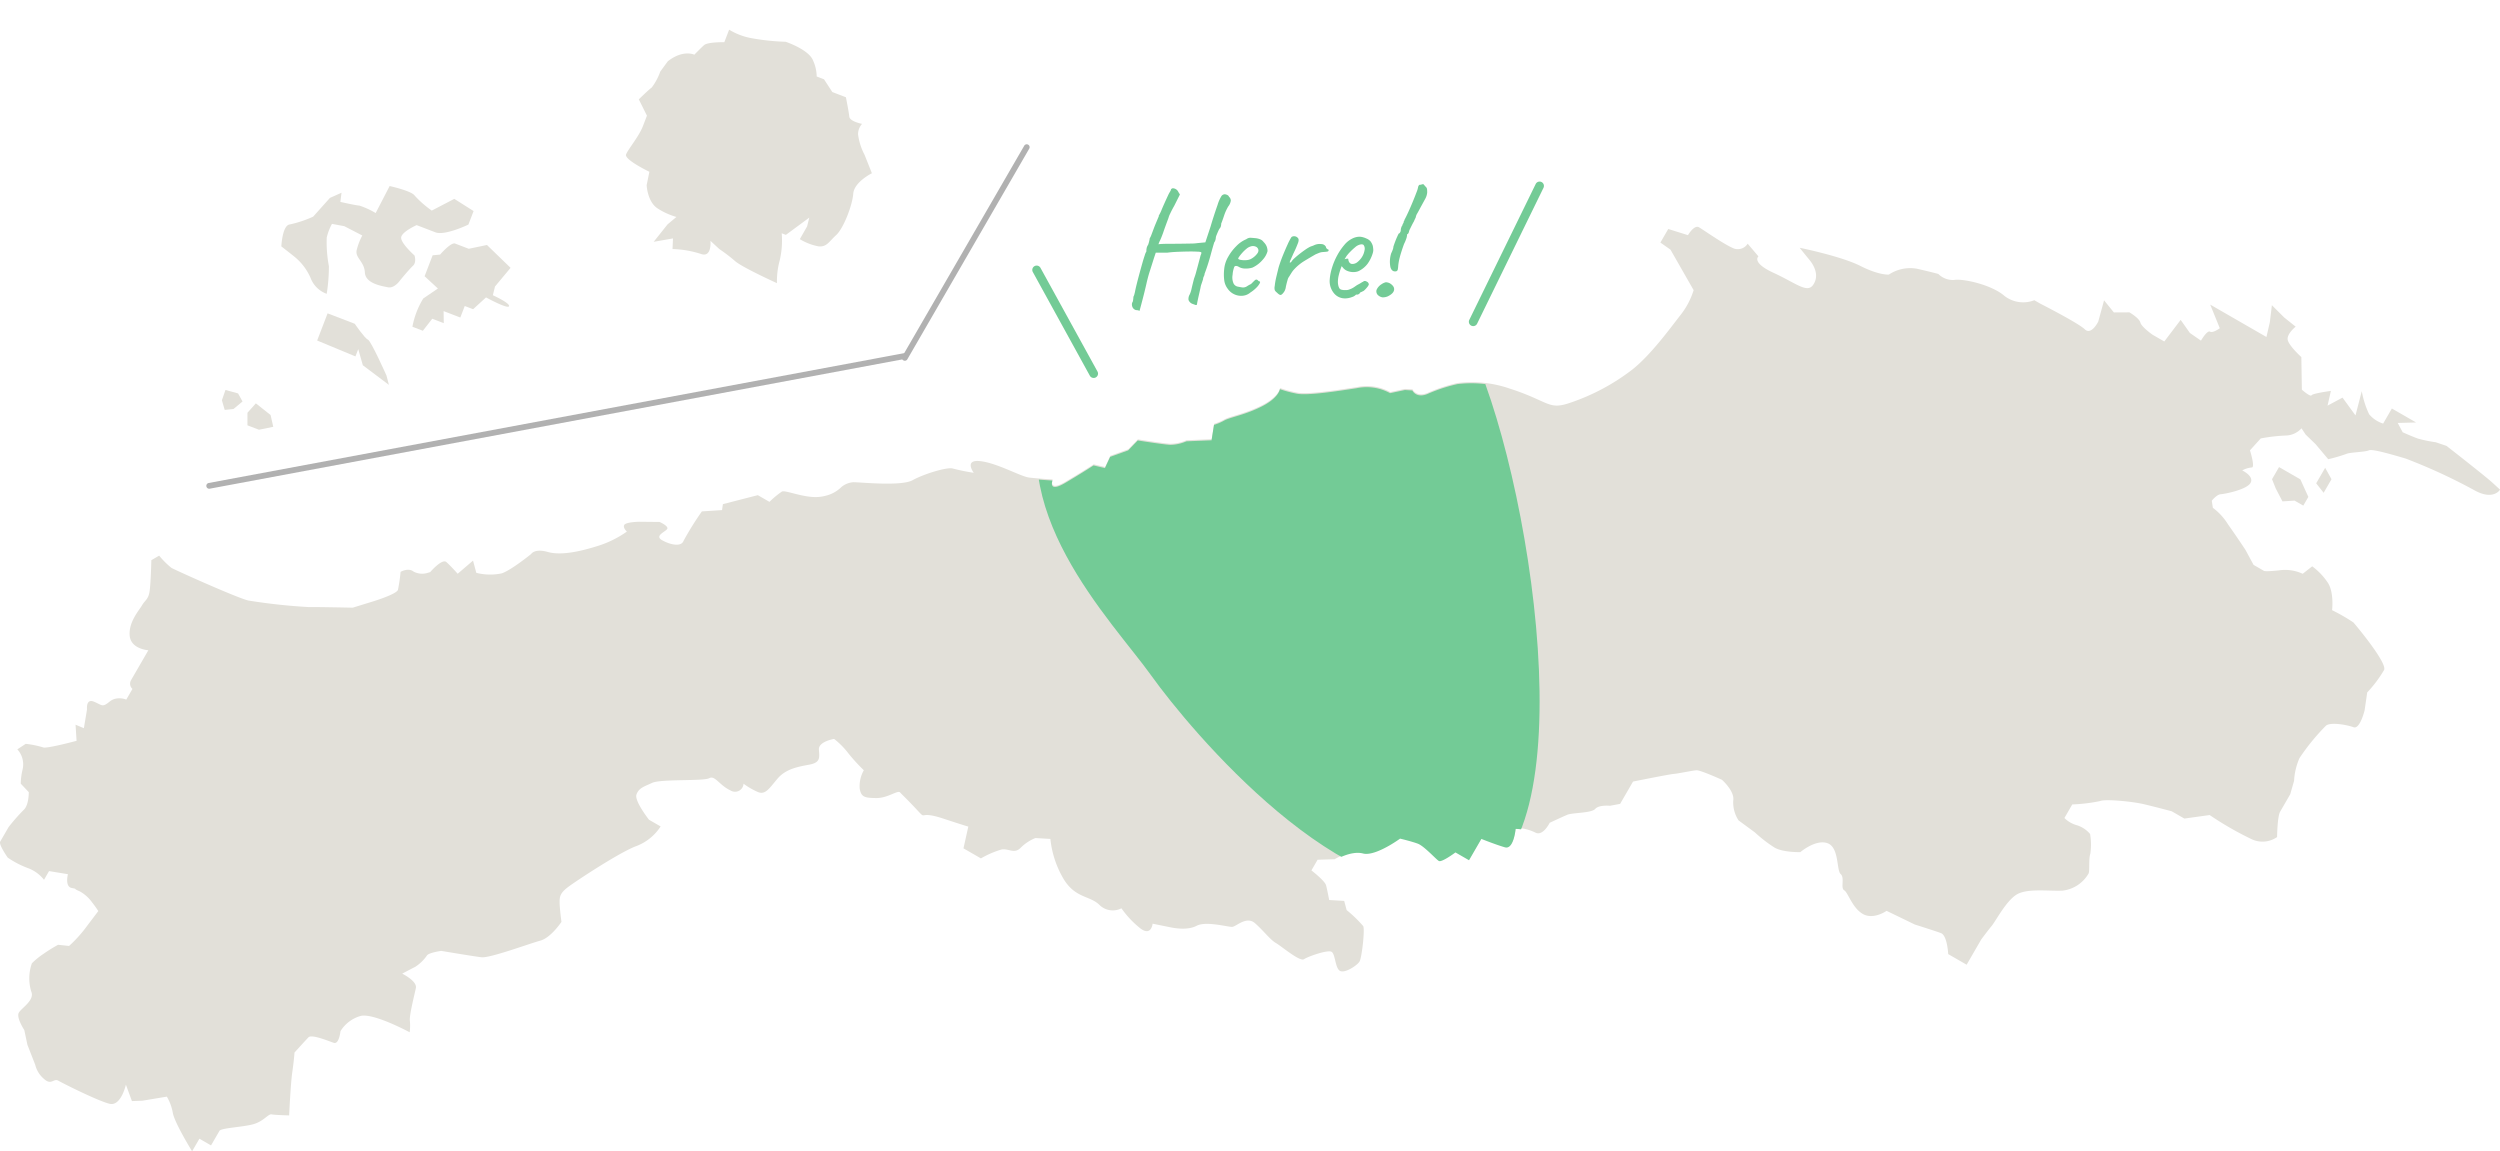 <svg xmlns="http://www.w3.org/2000/svg" xmlns:xlink="http://www.w3.org/1999/xlink" width="431.213" height="198.578" viewBox="0 0 431.213 198.578">
  <defs>
    <clipPath id="clip-path">
      <path id="パス_24662" data-name="パス 24662" d="M5850.667-16c10.667,21.333,21.333,88,0,93.333s-48-26.667-54.667-36S5769.333,12,5778.667-8,5850.667-16,5850.667-16Z" fill="none" stroke="#707070" stroke-width="1"/>
    </clipPath>
  </defs>
  <g id="グループ_1879" data-name="グループ 1879" transform="translate(-5597.394 -437)">
    <g id="グループ_1864" data-name="グループ 1864" transform="translate(2113)">
      <path id="パス_1" data-name="パス 1" d="M1109.363,804.227c.625-.309,4.789.975,6.32,1.411a96.457,96.457,0,0,1,11.8,5.434c3.356,1.909,4.5-.061,4.5-.061l-1.311-1.2c-1.312-1.2-7.923-6.349-7.923-6.349l-1.866-.629a24.064,24.064,0,0,1-2.993-.609c-.933-.315-2.7-1.112-2.7-1.112l-.855-1.607,3.171-.082-4.181-2.409-1.505,2.6A5.17,5.17,0,0,1,1109.4,798a15.775,15.775,0,0,1-1.267-3.977l-1.083,4.184-2.236-3.072-2.585,1.385.578-2.542s-3.142.421-3.335.755-1.672-.964-1.672-.964l-.09-5.627s-2.051-1.851-2.333-2.9,1.356-2.343,1.356-2.343l-1.981-1.587-2.122-2.115-.351,2.92-.589,2.56-7.359-4.24-2.342-1.349,1.656,4.076s-1.179.881-1.682.593-1.566,1.55-1.566,1.55l-1.91-1.323-1.593-2.256-2.824,3.725-2.007-1.156s-1.91-1.324-2.122-2.115-1.884-1.754-1.884-1.754l-2.684.014-1.691-2.089-1,3.66s-1.187,2.438-2.332,1.333-7.693-4.433-7.693-4.433l-1-.578a5.264,5.264,0,0,1-5.149-.736c-2.219-1.947-7.174-3.018-8.661-2.76a3.521,3.521,0,0,1-2.749-1.031s-1.151-.324-3.713-.907a6.664,6.664,0,0,0-4.822,1.013s-1.655.162-4.929-1.5-10.457-3.125-10.457-3.125.643.816,1.69,2.089,1.638,2.951.6,4.36-2.923-.345-6.8-2.13-2.6-2.835-2.6-2.835l-1.857-2.186a2,2,0,0,1-2.64.709c-1.77-.8-4.922-3.058-5.758-3.539s-1.9,1.358-1.9,1.358l-3.4-1.066-1.355,2.342,1.743,1.227,3.989,6.981a13.159,13.159,0,0,1-2.252,4.279c-1.69,2.149-5.094,6.878-8.367,9.453a36.815,36.815,0,0,1-10.649,5.685c-3.626,1.257-3.547-.036-9.48-2.116-.295-.1-.581-.194-.866-.284a20.163,20.163,0,0,0-9.1-1,27.91,27.91,0,0,0-4.947,1.61c-2.138,1-2.826-.512-2.826-.512l-1.294-.076-2.543.542a8.426,8.426,0,0,0-5.748-.859c-3.67.563-8.564,1.312-10.359.946a21.229,21.229,0,0,1-2.9-.776s-.176,1.459-3.035,2.935-5.571,1.919-6.557,2.467a8.768,8.768,0,0,1-1.777.761l-.422,2.655-4.339.177a7.106,7.106,0,0,1-2.808.612c-1.294-.076-5.581-.762-5.581-.762l-1.663,1.719-3.1,1.115-.9,1.936-1.962-.462s-1.122.741-3.09,1.938q-.8.485-1.767,1.062c-3.054,1.809-2.227-.391-2.227-.391s-2.588-.153-4.049-.326-5.475-2.485-8.4-2.83-1.161,2.006-1.161,2.006a35.034,35.034,0,0,1-3.591-.731c-.934-.314-4.991.916-6.962,2.011s-9.109.328-10.235.348a3.582,3.582,0,0,0-2.043.831,5.78,5.78,0,0,1-2.759,1.512,6.973,6.973,0,0,1-1.126.193c-2.583.224-5.752-1.236-6.377-.926a15.529,15.529,0,0,0-2.142,1.776l-2.008-1.156-6.024,1.547-.149,1.029-3.477.227a50.911,50.911,0,0,0-3.167,5.089c-.413,1.1-2.376.638-3.714-.132s.607-1.435.9-1.936-1.312-1.2-1.312-1.2l-3.547-.036s-2.253.04-2.544.542.449,1.15.449,1.15a17.876,17.876,0,0,1-5,2.473c-3,.947-6.337,1.7-8.635,1.047s-2.878.349-2.878.349-3.37,2.742-5.051,3.334a9.663,9.663,0,0,1-4.41-.086l-.564-2.109-2.648,2.266s-1.215-1.369-1.955-2.018-2.789,1.737-2.789,1.737-.121.042-.316.092a3.186,3.186,0,0,1-2.536-.174c-.908-.745-2.253.04-2.253.04a29.152,29.152,0,0,1-.448,3.088c-.22.765-4.277,2-4.277,2l-3.53,1.089s-6.83-.144-7.525-.1a100.019,100.019,0,0,1-10.492-1.138c-1.964-.462-12.579-5.24-13.248-5.625a14.544,14.544,0,0,1-2.122-2.114l-1.347.785s-.1,4.406-.342,5.6-.774,1.338-1.258,2.174-2.341,2.89-2.138,5.236,3.222,2.525,3.222,2.525-2.516,4.35-3,5.185a1.208,1.208,0,0,0,.256,1.486l-1.064,1.84a3.258,3.258,0,0,0-1.927-.137,2.477,2.477,0,0,0-.951.486c-1.277,1.049-1.25.618-2.685.015s-1.206,1.313-1.206,1.313l-.545,3.255-1.435-.6.176,2.778s-5.281,1.419-5.782,1.13a16.631,16.631,0,0,0-2.992-.609l-1.444.953a3.82,3.82,0,0,1,.916,3.427,11.085,11.085,0,0,0-.325,2.489l1.383,1.466s.035,2.251-.88,3.063a32.52,32.52,0,0,0-2.6,2.959l-1.451,2.51c-.291.5,1.3,2.758,1.3,2.758a16.042,16.042,0,0,0,3.609,1.856,6.247,6.247,0,0,1,2.649,1.972l.87-1.505,3.257.538s-.562,2.129.635,2.372,0,0,1.435.6a6.574,6.574,0,0,1,2.118,1.914,17.814,17.814,0,0,1,1.051,1.473l-1.882,2.484a22.634,22.634,0,0,1-3.16,3.532l-1.892-.2a25.405,25.405,0,0,0-2.429,1.5,13.446,13.446,0,0,0-2.094,1.693,7.794,7.794,0,0,0-.122,4.836c.687,1.51-1.645,2.844-2.129,3.68s.943,3,.943,3l.537,2.54,1.348,3.453a4.586,4.586,0,0,0,1.5,2.423c1.312,1.2,1.655-.161,2.492.32s6.883,3.52,8.846,3.982,2.8-3.3,2.8-3.3l1.039,2.83,1.822-.066,4.2-.7a8.336,8.336,0,0,1,1.039,2.83c.326,1.749,3.32,6.6,3.32,6.6l1.259-2.175,2.007,1.156,1.452-2.509c.291-.5,3.934-.633,5.782-1.129s2.622-1.835,3.222-1.713,3.018.178,3.018.178.245-5.434.544-7.492.378-3.351.378-3.351,1.856-2.053,2.411-2.625,3.424.635,4.357.95,1.161-2.007,1.161-2.007a5.978,5.978,0,0,1,3.538-2.646c1.25-.258,3.653.617,5.57,1.462,1.579.7,2.828,1.369,2.828,1.369a8.782,8.782,0,0,0,.035-1.988c-.115-.958.791-4.452,1.037-5.648s-2.359-2.474-2.359-2.474,1.61-.857,2.235-1.166a7.192,7.192,0,0,0,2.025-1.956c.29-.5,2.473-.806,2.473-.806s5.483.929,6.944,1.1,8.282-2.366,10.13-2.862,3.661-3.244,3.661-3.244-.3-2.179-.318-3.3.105-1.724,1.646-2.845,8.755-5.883,11.59-6.927a8.636,8.636,0,0,0,4.188-3.386l-2.007-1.156s-2.571-3.265-2.157-4.365c.337-.9.933-1.206,1.957-1.662.233-.1.481-.213.762-.34,1.513-.689,8.846-.256,9.831-.8s1.744,1.227,3.68,2.12a1.467,1.467,0,0,0,2.235-1.166,12.716,12.716,0,0,0,2.509,1.446c1.268.507,1.945-.663,3.344-2.311s3.414-2.047,5.437-2.414,1.8-1.224,1.708-2.614,2.623-1.835,2.623-1.835a13.629,13.629,0,0,1,2.526,2.571,31.838,31.838,0,0,0,2.6,2.835,5.564,5.564,0,0,0-.712,3.158c.256,1.485.854,1.608,2.844,1.638s3.722-1.424,4.128-.968,1.144,1.105,2.932,3.027,0,0,4.5,1.477c4.1,1.347,4.324,1.384,4.331,1.38l-.73,3.285-.105.471,3.011,1.735a15.9,15.9,0,0,1,3.567-1.539c1.235-.207,2.189.841,3.3-.305a7.6,7.6,0,0,1,2.525-1.667l2.588.153a16.981,16.981,0,0,0,2.263,6.88c2.042,3.406,4.587,2.865,6.234,4.537a3.272,3.272,0,0,0,3.758.55,16.647,16.647,0,0,0,3.169,3.387c1.982,1.587,2.21-.735,2.21-.735l2.992.61c.6.122,2.992.609,4.6-.248s5.439.234,6.134.189,2.456-1.931,3.934-.633,2.6,2.835,3.6,3.413,4.129,3.27,4.849,2.794,4.084-1.662,4.753-1.276.608,2.8,1.444,3.286,3-.947,3.388-1.617.941-5.48.632-6.1a22.228,22.228,0,0,0-2.861-2.764l-.423-1.582-2.587-.153s-.327-1.748-.538-2.539-2.526-2.571-2.526-2.571l.871-1.505.194-.335,2.947-.086s2.791-1.737,4.92-1.179c1.223.319,3.144-.572,4.562-1.389,1.052-.608,1.828-1.176,1.828-1.176s1.963.462,3.062.873,3.126,2.693,3.627,2.982,2.86-1.474,2.86-1.474l2.343,1.348,2.129-3.679s2.535,1.014,4.066,1.45,1.839-3.178,1.839-3.178a8.114,8.114,0,0,1,3.327.8c1.339.771,2.525-1.667,2.525-1.667s2.139-1,3.028-1.378,4.172-.273,4.823-1.013,2.544-.542,2.544-.542l1.751-.328,2.226-3.848s6.31-1.271,7.006-1.316c.19-.013.523-.063.914-.13,1.038-.176,2.514-.471,3.02-.5.695-.046,4.4,1.643,4.4,1.643s.087.077.222.211c.554.544,1.943,2.056,1.723,3.364a5.679,5.679,0,0,0,.917,3.427l2.817,2.07a23.681,23.681,0,0,0,3.39,2.621c1.505.868,4.453.781,4.453.781s2.648-2.265,4.682-1.539,1.532,4.674,2.272,5.323-.061,2.418.607,2.8,1.375,3.022,3.214,4.081,4.1-.536,4.1-.536l4.877,2.364s3.4,1.065,4.5,1.476,1.25,3.62,1.25,3.62l3.178,1.831,2.516-4.349s1.038-1.41,1.786-2.316,2.42-4.182,4.224-5.374,5.492-.627,8.009-.738a5.954,5.954,0,0,0,4.51-2.978c.206-.55-.023-2.466.293-3.4a11.269,11.269,0,0,0-.042-3.395,4.908,4.908,0,0,0-2.255-1.5,4.876,4.876,0,0,1-2.175-1.253l.942-1.628.413-.715a28.173,28.173,0,0,0,4.8-.582c.888-.38,5.535.068,7.5.529s4.859,1.238,4.859,1.238l2.174,1.253,4.365-.608a55.476,55.476,0,0,0,7.192,4.144,4.4,4.4,0,0,0,4.436-.344s.043-3.544.528-4.38l1.742-3.011.659-2.3a11.379,11.379,0,0,1,.933-3.923,36.938,36.938,0,0,1,4.584-5.612c.819-.643,3.644-.13,4.744.281s1.909-2.915,1.909-2.915l.448-3.088a21.532,21.532,0,0,0,2.921-3.892c.51-1.268-4.9-7.727-5.3-8.177a32.031,32.031,0,0,0-3.68-2.12s.355-2.927-.667-4.631a11.142,11.142,0,0,0-2.763-2.93l-1.638,1.286a7.236,7.236,0,0,0-4.119-.588c-2.613.277-2.6.062-2.6.062l-.157-.091-1.6-.921-1.4-2.591s-1.426-2.161-3.02-4.416a10.2,10.2,0,0,0-2.6-2.835l-.185-1.222s.844-1.075,1.539-1.12,4.463-.775,5.14-1.945-1.427-2.16-1.427-2.16a4,4,0,0,1,1.633-.509c.646.038-.3-2.958-.3-2.958l1.857-2.053a30.081,30.081,0,0,1,4.533-.51,3.8,3.8,0,0,0,2.5-1.237l.714,1.08,1.717,1.658,2.178,2.593a27.435,27.435,0,0,0,3.085-.9C1106.055,804.551,1108.738,804.537,1109.363,804.227Z" transform="translate(2783.631 -289.553)" fill="#e2e0d9"/>
      <path id="パス_6" data-name="パス 6" d="M1137.305,811.713l-1.21,2.091.639,1.594,1.162,2.231,2.086-.136,1.505.867.871-1.505-1.374-3.022Z" transform="translate(2740.19 -294.147)" fill="#e2e0d9"/>
      <path id="パス_7" data-name="パス 7" d="M1144.558,814.526l1.285,1.633,1.355-2.341-1.092-1.968Z" transform="translate(2739.345 -294.161)" fill="#e2e0d9"/>
    </g>
    <g id="グループ_1865" data-name="グループ 1865" transform="translate(2113)">
      <path id="パス_2" data-name="パス 2" d="M2.317,22.413c0,1.931-.965,4.636-.965,5.6S6.18,29.366,6.18,29.366l.386,2.318s1.159,2.7,3.283,3.091a11.976,11.976,0,0,0,3.477.193l-.966,1.738L11.2,40.376l2.9-1.738.58,1.738a17.543,17.543,0,0,1,4.828-.965c2.124,0,.772-2.7.772-2.7l1.931.772a28.274,28.274,0,0,1,3.283.966c1.546.579,8.112.966,8.112.966a13.683,13.683,0,0,1-.966-3.864,15.014,15.014,0,0,0-1.351-4.463h.772l2.7-4.227.193,1.543-.386,2.512a9.624,9.624,0,0,0,3.476,0c1.352-.386,1.352-1.352,2.125-2.9s.772-5.795.193-7.726S42.1,15.846,42.1,15.846l-2.317-2.511a10.368,10.368,0,0,1-2.317-2.9,2.669,2.669,0,0,1,0-1.931s-2.125.386-2.511-.387-1.738-2.9-1.738-2.9h-2.51L28.583,3.678H27.23A6.83,6.83,0,0,0,25.686,1.36c-1.351-1.546-5.6-1.352-5.6-1.352a39.473,39.473,0,0,1-5.794,1.545,11.244,11.244,0,0,1-4.055,0V3.87s-2.7.966-3.09,1.738S6.18,7.734,6.18,7.734s-2.124-.194-3.863,2.7l-.579,2.124a10.219,10.219,0,0,1-.386,3.091C.966,16.232,0,18.357,0,18.357l2.317,2.124Z" transform="translate(3601.158 437) rotate(21)" fill="#e2e0d9"/>
      <path id="パス_3" data-name="パス 3" d="M3.026,19.121a9.7,9.7,0,0,1,4.163,2.512,4.641,4.641,0,0,0,3.563,1.546A30.076,30.076,0,0,0,9.4,18.6a22.152,22.152,0,0,1-2.124-4.5,9.6,9.6,0,0,1,0-2.511L9.4,11.2l3.477.386a10.862,10.862,0,0,0,0,2.7c.193,1.352,1.931,1.352,2.7,3.091s3.477,1.158,4.635.965,1.545-1.931,1.545-1.931.772-2.318,1.159-3.091-.386-1.738-.386-1.738-3.089-1.16-3.283-2.125,1.738-2.9,1.738-2.9h3.477c1.738,0,4.828-3.284,4.828-3.284V.772L25.428,0l-2.9,3.283a17.86,17.86,0,0,1-3.669-1.351c-.772-.58-4.635,0-4.635,0l-.579,5.215a13.71,13.71,0,0,0-3.09-.194c-.579.194-3.283.58-3.283.58L6.888,5.988,5.344,7.533,3.8,11.592a19.878,19.878,0,0,1-3.283,2.7c-1.159.58,0,4.056,0,4.056S2.447,18.929,3.026,19.121Z" transform="translate(3539.014 462.187) rotate(21)" fill="#e2e0d9"/>
      <path id="パス_4" data-name="パス 4" d="M1.16,4.442,0,5.021V8.888l2.9,1.156L1.16,12.554a14.338,14.338,0,0,0,0,5.222H3.09l.772-2.518H5.987l-.772-1.931h3.09V11.2H9.85L11.2,8.5s4.248.579,4.248,0-3.283-.773-3.283-.773l-.193-1.542,1.351-3.963L8.112,0l-2.7,1.738H2.9C2.125,1.738,1.16,4.442,1.16,4.442Z" transform="translate(3560.816 476.349) rotate(21)" fill="#e2e0d9"/>
      <path id="パス_5" data-name="パス 5" d="M8.112,1.737C7.532,1.737,5.021,0,5.021,0H0V5.021l7.146.193V3.863L8.884,6.18l5.407,1.546-.966-1.352S8.692,1.737,8.112,1.737Z" transform="translate(3540.899 491.048) rotate(21)" fill="#e2e0d9"/>
      <path id="パス_8" data-name="パス 8" d="M0,2.028.773,4.056H2.9L5.022,2.7,3.863.966.773,0Z" transform="translate(3527.805 506.297) rotate(21)" fill="#e2e0d9"/>
      <path id="パス_9" data-name="パス 9" d="M0,.222.061,2.1,1.111,3.477l1.359-.686L3.457,1.02,2.241,0Z" transform="translate(3523.363 504.057) rotate(21)" fill="#e2e0d9"/>
    </g>
    <path id="線_688" data-name="線 688" d="M0,22.909A.5.5,0,0,1-.492,22.5a.5.5,0,0,1,.4-.583L119.95-.492a.5.5,0,0,1,.583.4.5.5,0,0,1-.4.583L.092,22.9A.5.5,0,0,1,0,22.909Z" transform="translate(5633.483 498.391)" fill="#b1b1b1"/>
    <path id="線_689" data-name="線 689" d="M0,36.839a.5.5,0,0,1-.25-.067.5.5,0,0,1-.182-.683L20.595-.25a.5.5,0,0,1,.683-.182A.5.5,0,0,1,21.46.25L.433,36.589A.5.5,0,0,1,0,36.839Z" transform="translate(5753.463 462.387)" fill="#b1b1b1"/>
    <path id="パス_24683" data-name="パス 24683" d="M-20.561,2.241l-.081-.041a.887.887,0,0,0-.2-.067,1.318,1.318,0,0,0-.283-.027.91.91,0,0,1-.621-.472,1.1,1.1,0,0,1-.081-.8.875.875,0,0,0,.162-.459,3.906,3.906,0,0,0,.054-.567,2.122,2.122,0,0,0,.135-.31q.027-.094.135-.527.081-.459.284-1.283t.459-1.769q.256-.945.5-1.809t.446-1.458a2.717,2.717,0,0,1,.283-.675v-.3l.041-.256a1.512,1.512,0,0,1,.256-.581,5.55,5.55,0,0,0,.189-.648,2.685,2.685,0,0,0,.081-.459,3.075,3.075,0,0,0,.311-.661q.2-.526.392-1.04.162-.432.365-.918t.351-.837l.149-.351V-14.2a6.255,6.255,0,0,0,.526-1.093q.418-.986,1.148-2.552.108-.216.27-.486a.94.94,0,0,0,.162-.378.4.4,0,0,1,.378-.2,1.047,1.047,0,0,1,.5.175,1.033,1.033,0,0,1,.391.459l.27.432-.972,1.944q-.432.756-.716,1.377a3.382,3.382,0,0,0-.283.729l-.162.432q-.162.432-.378,1.026t-.378,1.08q-.3.837-.553,1.377a2.681,2.681,0,0,0-.257.648q0-.054.594-.081t1.512-.027q.918,0,1.877-.014t1.7-.027A6.794,6.794,0,0,0-10.6-9.45l1.4-.135.918-2.781q.216-.756.567-1.836t.621-1.836a6.332,6.332,0,0,1,.675-1.539.717.717,0,0,1,.567-.3.944.944,0,0,1,.23.041,1.088,1.088,0,0,1,.3.135.475.475,0,0,1,.2.257.852.852,0,0,1,.31.675,2.082,2.082,0,0,1-.445,1,8.13,8.13,0,0,0-.715,1.58q-.284.85-.5,1.39a1.438,1.438,0,0,1-.081.527.917.917,0,0,1-.189.311,2.1,2.1,0,0,0-.216.4q-.162.351-.3.7a1.9,1.9,0,0,0-.135.432,1.645,1.645,0,0,1-.081.459.914.914,0,0,1-.189.378q-.054.162-.243.81T-8.33-7.249q-.243.878-.513,1.7t-.486,1.364a1.156,1.156,0,0,1-.135.472,1.191,1.191,0,0,0-.135.5l-.27.81a2.766,2.766,0,0,0-.162.621q-.135.621-.284,1.269T-10.557.608a5.046,5.046,0,0,0-.094.553.288.288,0,0,1-.324.027L-11.489,1A1.186,1.186,0,0,1-12.1.365a1.473,1.473,0,0,1,.2-.959,4.557,4.557,0,0,0,.337-1.067q.2-.85.418-1.687a10.671,10.671,0,0,0,.351-1.094q.189-.689.378-1.4t.324-1.215A2.18,2.18,0,0,1-9.9-7.614q0-.108,0-.189t0-.081a2.116,2.116,0,0,0-.675-.094q-.621-.04-1.539-.027t-1.9.054q-.986.041-1.769.149h-1.971l-.189.567q-.162.486-.378,1.174t-.445,1.4q-.229.715-.378,1.3t-.2.824q-.108.486-.284,1.215t-.378,1.5q-.2.769-.351,1.337T-20.561,2.241ZM-1.418-.945a2.362,2.362,0,0,1-1.31.567A2.771,2.771,0,0,1-4.172-.608a2.783,2.783,0,0,1-1.161-.959A3.058,3.058,0,0,1-5.927-2.93a8.037,8.037,0,0,1-.027-2.012,5.157,5.157,0,0,1,.675-2.119,8.365,8.365,0,0,1,1.445-1.9,5.08,5.08,0,0,1,1.688-1.161,1.213,1.213,0,0,1,.688-.256q.284.014.878.067a2.914,2.914,0,0,1,.931.243,1.373,1.373,0,0,1,.5.432,2.157,2.157,0,0,1,.54.8,2.351,2.351,0,0,1,.135.769,3.506,3.506,0,0,1-.8,1.445,5.2,5.2,0,0,1-1.8,1.391,3.77,3.77,0,0,1-1.3.162,2.111,2.111,0,0,1-1.161-.351q-.513-.216-.675.067A4.618,4.618,0,0,0-4.5-4a2.592,2.592,0,0,0,.162,1.5,1.034,1.034,0,0,0,.729.553q.54.108.85.149a1.271,1.271,0,0,0,.77-.23,4.664,4.664,0,0,1,.54-.31.485.485,0,0,0,.175-.108l.338-.338q.189-.189.3-.283a.359.359,0,0,1,.243-.095.32.32,0,0,1,.243.122.742.742,0,0,0,.216.175q.27,0,.121.324a3,3,0,0,1-.58.769A5.632,5.632,0,0,1-1.418-.945Zm-.027-5.724a3.049,3.049,0,0,0,.621-.391A2.992,2.992,0,0,0-.27-7.628a.955.955,0,0,0,.229-.527.763.763,0,0,0-.351-.634,1.225,1.225,0,0,0-1.053-.068,1.921,1.921,0,0,0-.675.391,6.435,6.435,0,0,0-.715.688,6.773,6.773,0,0,0-.54.675q-.2.3-.148.351.081.135.459.2a3.668,3.668,0,0,0,.851.04A2.178,2.178,0,0,0-1.445-6.669ZM3.118-.945a1.162,1.162,0,0,1-.337-.378,1.4,1.4,0,0,1-.013-.729,11.24,11.24,0,0,1,.216-1.337q.135-.58.324-1.337a8.883,8.883,0,0,1,.311-1.107q.257-.783.635-1.7t.756-1.742A9.464,9.464,0,0,1,5.656-10.5a.74.74,0,0,1,.527-.135.822.822,0,0,1,.526.243q.3.243.095.851a18.721,18.721,0,0,1-.824,1.9L5.494-6.548a.974.974,0,0,0-.135.432q.027.067.243-.068A2.862,2.862,0,0,1,6.2-6.872q.432-.392.918-.77t.918-.675a6.258,6.258,0,0,1,.594-.378,2.329,2.329,0,0,1,.5-.229,3.437,3.437,0,0,0,.392-.149,2.243,2.243,0,0,1,1.269-.216.9.9,0,0,1,.81.486.448.448,0,0,0,.175.324l.148.108q.108,0,.122.081l.014.081q0,.189-.283.229t-.716.068a2.1,2.1,0,0,0-.621.135q-.27.108-.648.27Q8.761-6.912,7.83-6.345a8.311,8.311,0,0,0-1.8,1.512,4.22,4.22,0,0,0-.378.513q-.189.3-.405.648a1.525,1.525,0,0,0-.27.594q-.135.459-.229.878a3.789,3.789,0,0,0-.095.5l-.081.256a1.6,1.6,0,0,1-.27.5q-.324.432-.54.432T3.118-.945ZM14.917.081a2.419,2.419,0,0,1-1.944-.9,3.288,3.288,0,0,1-.729-2.255,9.027,9.027,0,0,1,.392-2.092,11.315,11.315,0,0,1,.9-2.16,10.424,10.424,0,0,1,1.242-1.823,4.089,4.089,0,0,1,1.4-1.107,2.971,2.971,0,0,1,.58-.216,2.5,2.5,0,0,1,.635-.081,2.217,2.217,0,0,1,.621.095,3.273,3.273,0,0,1,.54.2,1.9,1.9,0,0,1,.7.459,2.393,2.393,0,0,1,.432.837,5.4,5.4,0,0,1,.081.729,2.417,2.417,0,0,1-.135.648,6.069,6.069,0,0,1-.837,1.674,4.254,4.254,0,0,1-1.377,1.188,1.661,1.661,0,0,1-.5.2,2.5,2.5,0,0,1-.581.067,2.741,2.741,0,0,1-1.039-.2,1.8,1.8,0,0,1-.8-.608l-.189-.216-.081.216a11.862,11.862,0,0,0-.419,1.35,4.911,4.911,0,0,0-.148,1.134,2.794,2.794,0,0,0,.068.621,1.652,1.652,0,0,0,.2.513.6.6,0,0,0,.365.23,2.169,2.169,0,0,0,.554.067q.189,0,.392-.013a1.188,1.188,0,0,0,.391-.095,3.378,3.378,0,0,0,.743-.351q.283-.189.58-.4l.108-.054H17.05q.324-.162.581-.324l.257-.162a.293.293,0,0,0,.216-.135.59.59,0,0,1,.554.081.556.556,0,0,1,.337.486,1.26,1.26,0,0,1-.243.418,4.382,4.382,0,0,1-.472.526.933.933,0,0,1-.418.27.828.828,0,0,1-.189.094.72.72,0,0,0-.216.122h.027A.653.653,0,0,1,17-.567h-.216a1.479,1.479,0,0,1-.7.419A3.209,3.209,0,0,1,14.917.081Zm1.215-5.94a1.346,1.346,0,0,0,.851-.284,3.529,3.529,0,0,0,.635-.635,3.125,3.125,0,0,0,.635-1.418,1.117,1.117,0,0,0-.176-.958.869.869,0,0,0-.284-.094,1.472,1.472,0,0,0-.472.094,1.911,1.911,0,0,0-.675.405,9.727,9.727,0,0,0-.851.783,7.185,7.185,0,0,0-.635.729l-.351.567a1.47,1.47,0,0,1,.419-.095q.2-.013.229.041a1.04,1.04,0,0,0,.094.445.782.782,0,0,0,.243.311A.559.559,0,0,0,16.132-5.859ZM23.72-4.59q-.756.135-1-.729A4.831,4.831,0,0,1,22.856-7.7a5.357,5.357,0,0,0,.27-.634,1.614,1.614,0,0,0,.108-.5q.108-.351.284-.823t.365-.891q.189-.419.27-.554.108,0,.229-.189a.694.694,0,0,0,.122-.378,1.489,1.489,0,0,1,.094-.486,1.025,1.025,0,0,1,.2-.378.548.548,0,0,1,.108-.3.525.525,0,0,0,.108-.27.286.286,0,0,1,.068-.189.286.286,0,0,0,.067-.189q.243-.432.635-1.283t.783-1.8q.391-.945.662-1.674a4.114,4.114,0,0,0,.27-.891.685.685,0,0,1,.162-.324.322.322,0,0,1,.324-.054.456.456,0,0,1,.216-.094,1.74,1.74,0,0,1,.216-.014l.094.108.284.324a.665.665,0,0,1,.243.432,5.206,5.206,0,0,1,.027.567,2.809,2.809,0,0,1-.378,1.161q-.351.648-.783,1.431-.27.513-.527.972a1.935,1.935,0,0,0-.257.567.829.829,0,0,1-.108.324q-.108.216-.243.54-.162.27-.351.648t-.338.689a1.379,1.379,0,0,0-.148.391,1.988,1.988,0,0,1-.068.216.621.621,0,0,1-.148.216q-.108,0-.122.148l-.014.149a2.369,2.369,0,0,1-.121.5,6.383,6.383,0,0,1-.392.932q-.513,1.431-.729,2.281a9.556,9.556,0,0,0-.27,1.445,4.751,4.751,0,0,1-.094.756A.493.493,0,0,1,23.72-4.59ZM22.262-.27a2.3,2.3,0,0,1-.851.176,1.39,1.39,0,0,1-.743-.311.9.9,0,0,1-.337-.986,2.181,2.181,0,0,1,.878-.986,2.114,2.114,0,0,1,.715-.324,1.568,1.568,0,0,1,.715.189q.81.513.715,1.134T22.262-.27Z" transform="translate(5814.5 488.387)" fill="#73cb96"/>
    <path id="線_690" data-name="線 690" d="M9.834,18.63a.75.75,0,0,1-.658-.389L-.657.361a.75.75,0,0,1,.3-1.019.75.75,0,0,1,1.019.3l9.834,17.88a.75.75,0,0,1-.656,1.112Z" transform="translate(5776.198 483.56)" fill="#73cb96"/>
    <path id="線_691" data-name="線 691" d="M0,24.182a.747.747,0,0,1-.329-.076.75.75,0,0,1-.344-1L10.779-.329a.75.75,0,0,1,1-.344.75.75,0,0,1,.344,1L.674,23.762A.75.75,0,0,1,0,24.182Z" transform="translate(5851.5 469.068)" fill="#73cb96"/>
    <g id="マスクグループ_27" data-name="マスクグループ 27" transform="translate(-0.03 512.19)" clip-path="url(#clip-path)">
      <path id="パス_1-2" data-name="パス 1" d="M1109.363,804.227c.625-.309,4.789.975,6.32,1.411a96.457,96.457,0,0,1,11.8,5.434c3.356,1.909,4.5-.061,4.5-.061l-1.311-1.2c-1.312-1.2-7.923-6.349-7.923-6.349l-1.866-.629a24.064,24.064,0,0,1-2.993-.609c-.933-.315-2.7-1.112-2.7-1.112l-.855-1.607,3.171-.082-4.181-2.409-1.505,2.6A5.17,5.17,0,0,1,1109.4,798a15.775,15.775,0,0,1-1.267-3.977l-1.083,4.184-2.236-3.072-2.585,1.385.578-2.542s-3.142.421-3.335.755-1.672-.964-1.672-.964l-.09-5.627s-2.051-1.851-2.333-2.9,1.356-2.343,1.356-2.343l-1.981-1.587-2.122-2.115-.351,2.92-.589,2.56-7.359-4.24-2.342-1.349,1.656,4.076s-1.179.881-1.682.593-1.566,1.55-1.566,1.55l-1.91-1.323-1.593-2.256-2.824,3.725-2.007-1.156s-1.91-1.324-2.122-2.115-1.884-1.754-1.884-1.754l-2.684.014-1.691-2.089-1,3.66s-1.187,2.438-2.332,1.333-7.693-4.433-7.693-4.433l-1-.578a5.264,5.264,0,0,1-5.149-.736c-2.219-1.947-7.174-3.018-8.661-2.76a3.521,3.521,0,0,1-2.749-1.031s-1.151-.324-3.713-.907a6.664,6.664,0,0,0-4.822,1.013s-1.655.162-4.929-1.5-10.457-3.125-10.457-3.125.643.816,1.69,2.089,1.638,2.951.6,4.36-2.923-.345-6.8-2.13-2.6-2.835-2.6-2.835l-1.857-2.186a2,2,0,0,1-2.64.709c-1.77-.8-4.922-3.058-5.758-3.539s-1.9,1.358-1.9,1.358l-3.4-1.066-1.355,2.342,1.743,1.227,3.989,6.981a13.159,13.159,0,0,1-2.252,4.279c-1.69,2.149-5.094,6.878-8.367,9.453a36.815,36.815,0,0,1-10.649,5.685c-3.626,1.257-3.547-.036-9.48-2.116-.295-.1-.581-.194-.866-.284a20.163,20.163,0,0,0-9.1-1,27.91,27.91,0,0,0-4.947,1.61c-2.138,1-2.826-.512-2.826-.512l-1.294-.076-2.543.542a8.426,8.426,0,0,0-5.748-.859c-3.67.563-8.564,1.312-10.359.946a21.229,21.229,0,0,1-2.9-.776s-.176,1.459-3.035,2.935-5.571,1.919-6.557,2.467a8.768,8.768,0,0,1-1.777.761l-.422,2.655-4.339.177a7.106,7.106,0,0,1-2.808.612c-1.294-.076-5.581-.762-5.581-.762l-1.663,1.719-3.1,1.115-.9,1.936-1.962-.462s-1.122.741-3.09,1.938q-.8.485-1.767,1.062c-3.054,1.809-2.227-.391-2.227-.391s-2.588-.153-4.049-.326-5.475-2.485-8.4-2.83-1.161,2.006-1.161,2.006a35.034,35.034,0,0,1-3.591-.731c-.934-.314-4.991.916-6.962,2.011s-9.109.328-10.235.348a3.582,3.582,0,0,0-2.043.831,5.78,5.78,0,0,1-2.759,1.512,6.973,6.973,0,0,1-1.126.193c-2.583.224-5.752-1.236-6.377-.926a15.529,15.529,0,0,0-2.142,1.776l-2.008-1.156-6.024,1.547-.149,1.029-3.477.227a50.911,50.911,0,0,0-3.167,5.089c-.413,1.1-2.376.638-3.714-.132s.607-1.435.9-1.936-1.312-1.2-1.312-1.2l-3.547-.036s-2.253.04-2.544.542.449,1.15.449,1.15a17.876,17.876,0,0,1-5,2.473c-3,.947-6.337,1.7-8.635,1.047s-2.878.349-2.878.349-3.37,2.742-5.051,3.334a9.663,9.663,0,0,1-4.41-.086l-.564-2.109-2.648,2.266s-1.215-1.369-1.955-2.018-2.789,1.737-2.789,1.737-.121.042-.316.092a3.186,3.186,0,0,1-2.536-.174c-.908-.745-2.253.04-2.253.04a29.152,29.152,0,0,1-.448,3.088c-.22.765-4.277,2-4.277,2l-3.53,1.089s-6.83-.144-7.525-.1a100.019,100.019,0,0,1-10.492-1.138c-1.964-.462-12.579-5.24-13.248-5.625a14.544,14.544,0,0,1-2.122-2.114l-1.347.785s-.1,4.406-.342,5.6-.774,1.338-1.258,2.174-2.341,2.89-2.138,5.236,3.222,2.525,3.222,2.525-2.516,4.35-3,5.185a1.208,1.208,0,0,0,.256,1.486l-1.064,1.84a3.258,3.258,0,0,0-1.927-.137,2.477,2.477,0,0,0-.951.486c-1.277,1.049-1.25.618-2.685.015s-1.206,1.313-1.206,1.313l-.545,3.255-1.435-.6.176,2.778s-5.281,1.419-5.782,1.13a16.631,16.631,0,0,0-2.992-.609l-1.444.953a3.82,3.82,0,0,1,.916,3.427,11.085,11.085,0,0,0-.325,2.489l1.383,1.466s.035,2.251-.88,3.063a32.52,32.52,0,0,0-2.6,2.959l-1.451,2.51c-.291.5,1.3,2.758,1.3,2.758a16.042,16.042,0,0,0,3.609,1.856,6.247,6.247,0,0,1,2.649,1.972l.87-1.505,3.257.538s-.562,2.129.635,2.372,0,0,1.435.6a6.574,6.574,0,0,1,2.118,1.914,17.814,17.814,0,0,1,1.051,1.473l-1.882,2.484a22.634,22.634,0,0,1-3.16,3.532l-1.892-.2a25.405,25.405,0,0,0-2.429,1.5,13.446,13.446,0,0,0-2.094,1.693,7.794,7.794,0,0,0-.122,4.836c.687,1.51-1.645,2.844-2.129,3.68s.943,3,.943,3l.537,2.54,1.348,3.453a4.586,4.586,0,0,0,1.5,2.423c1.312,1.2,1.655-.161,2.492.32s6.883,3.52,8.846,3.982,2.8-3.3,2.8-3.3l1.039,2.83,1.822-.066,4.2-.7a8.336,8.336,0,0,1,1.039,2.83c.326,1.749,3.32,6.6,3.32,6.6l1.259-2.175,2.007,1.156,1.452-2.509c.291-.5,3.934-.633,5.782-1.129s2.622-1.835,3.222-1.713,3.018.178,3.018.178.245-5.434.544-7.492.378-3.351.378-3.351,1.856-2.053,2.411-2.625,3.424.635,4.357.95,1.161-2.007,1.161-2.007a5.978,5.978,0,0,1,3.538-2.646c1.25-.258,3.653.617,5.57,1.462,1.579.7,2.828,1.369,2.828,1.369a8.782,8.782,0,0,0,.035-1.988c-.115-.958.791-4.452,1.037-5.648s-2.359-2.474-2.359-2.474,1.61-.857,2.235-1.166a7.192,7.192,0,0,0,2.025-1.956c.29-.5,2.473-.806,2.473-.806s5.483.929,6.944,1.1,8.282-2.366,10.13-2.862,3.661-3.244,3.661-3.244-.3-2.179-.318-3.3.105-1.724,1.646-2.845,8.755-5.883,11.59-6.927a8.636,8.636,0,0,0,4.188-3.386l-2.007-1.156s-2.571-3.265-2.157-4.365c.337-.9.933-1.206,1.957-1.662.233-.1.481-.213.762-.34,1.513-.689,8.846-.256,9.831-.8s1.744,1.227,3.68,2.12a1.467,1.467,0,0,0,2.235-1.166,12.716,12.716,0,0,0,2.509,1.446c1.268.507,1.945-.663,3.344-2.311s3.414-2.047,5.437-2.414,1.8-1.224,1.708-2.614,2.623-1.835,2.623-1.835a13.629,13.629,0,0,1,2.526,2.571,31.838,31.838,0,0,0,2.6,2.835,5.564,5.564,0,0,0-.712,3.158c.256,1.485.854,1.608,2.844,1.638s3.722-1.424,4.128-.968,1.144,1.105,2.932,3.027,0,0,4.5,1.477c4.1,1.347,4.324,1.384,4.331,1.38l-.73,3.285-.105.471,3.011,1.735a15.9,15.9,0,0,1,3.567-1.539c1.235-.207,2.189.841,3.3-.305a7.6,7.6,0,0,1,2.525-1.667l2.588.153a16.981,16.981,0,0,0,2.263,6.88c2.042,3.406,4.587,2.865,6.234,4.537a3.272,3.272,0,0,0,3.758.55,16.647,16.647,0,0,0,3.169,3.387c1.982,1.587,2.21-.735,2.21-.735l2.992.61c.6.122,2.992.609,4.6-.248s5.439.234,6.134.189,2.456-1.931,3.934-.633,2.6,2.835,3.6,3.413,4.129,3.27,4.849,2.794,4.084-1.662,4.753-1.276.608,2.8,1.444,3.286,3-.947,3.388-1.617.941-5.48.632-6.1a22.228,22.228,0,0,0-2.861-2.764l-.423-1.582-2.587-.153s-.327-1.748-.538-2.539-2.526-2.571-2.526-2.571l.871-1.505.194-.335,2.947-.086s2.791-1.737,4.92-1.179c1.223.319,3.144-.572,4.562-1.389,1.052-.608,1.828-1.176,1.828-1.176s1.963.462,3.062.873,3.126,2.693,3.627,2.982,2.86-1.474,2.86-1.474l2.343,1.348,2.129-3.679s2.535,1.014,4.066,1.45,1.839-3.178,1.839-3.178a8.114,8.114,0,0,1,3.327.8c1.339.771,2.525-1.667,2.525-1.667s2.139-1,3.028-1.378,4.172-.273,4.823-1.013,2.544-.542,2.544-.542l1.751-.328,2.226-3.848s6.31-1.271,7.006-1.316c.19-.013.523-.063.914-.13,1.038-.176,2.514-.471,3.02-.5.695-.046,4.4,1.643,4.4,1.643s.087.077.222.211c.554.544,1.943,2.056,1.723,3.364a5.679,5.679,0,0,0,.917,3.427l2.817,2.07a23.681,23.681,0,0,0,3.39,2.621c1.505.868,4.453.781,4.453.781s2.648-2.265,4.682-1.539,1.532,4.674,2.272,5.323-.061,2.418.607,2.8,1.375,3.022,3.214,4.081,4.1-.536,4.1-.536l4.877,2.364s3.4,1.065,4.5,1.476,1.25,3.62,1.25,3.62l3.178,1.831,2.516-4.349s1.038-1.41,1.786-2.316,2.42-4.182,4.224-5.374,5.492-.627,8.009-.738a5.954,5.954,0,0,0,4.51-2.978c.206-.55-.023-2.466.293-3.4a11.269,11.269,0,0,0-.042-3.395,4.908,4.908,0,0,0-2.255-1.5,4.876,4.876,0,0,1-2.175-1.253l.942-1.628.413-.715a28.173,28.173,0,0,0,4.8-.582c.888-.38,5.535.068,7.5.529s4.859,1.238,4.859,1.238l2.174,1.253,4.365-.608a55.476,55.476,0,0,0,7.192,4.144,4.4,4.4,0,0,0,4.436-.344s.043-3.544.528-4.38l1.742-3.011.659-2.3a11.379,11.379,0,0,1,.933-3.923,36.938,36.938,0,0,1,4.584-5.612c.819-.643,3.644-.13,4.744.281s1.909-2.915,1.909-2.915l.448-3.088a21.532,21.532,0,0,0,2.921-3.892c.51-1.268-4.9-7.727-5.3-8.177a32.031,32.031,0,0,0-3.68-2.12s.355-2.927-.667-4.631a11.142,11.142,0,0,0-2.763-2.93l-1.638,1.286a7.236,7.236,0,0,0-4.119-.588c-2.613.277-2.6.062-2.6.062l-.157-.091-1.6-.921-1.4-2.591s-1.426-2.161-3.02-4.416a10.2,10.2,0,0,0-2.6-2.835l-.185-1.222s.844-1.075,1.539-1.12,4.463-.775,5.14-1.945-1.427-2.16-1.427-2.16a4,4,0,0,1,1.633-.509c.646.038-.3-2.958-.3-2.958l1.857-2.053a30.081,30.081,0,0,1,4.533-.51,3.8,3.8,0,0,0,2.5-1.237l.714,1.08,1.717,1.658,2.178,2.593a27.435,27.435,0,0,0,3.085-.9C1106.055,804.551,1108.738,804.537,1109.363,804.227Z" transform="translate(4896.631 -801.553)" fill="#73cb96"/>
    </g>
  </g>
</svg>
